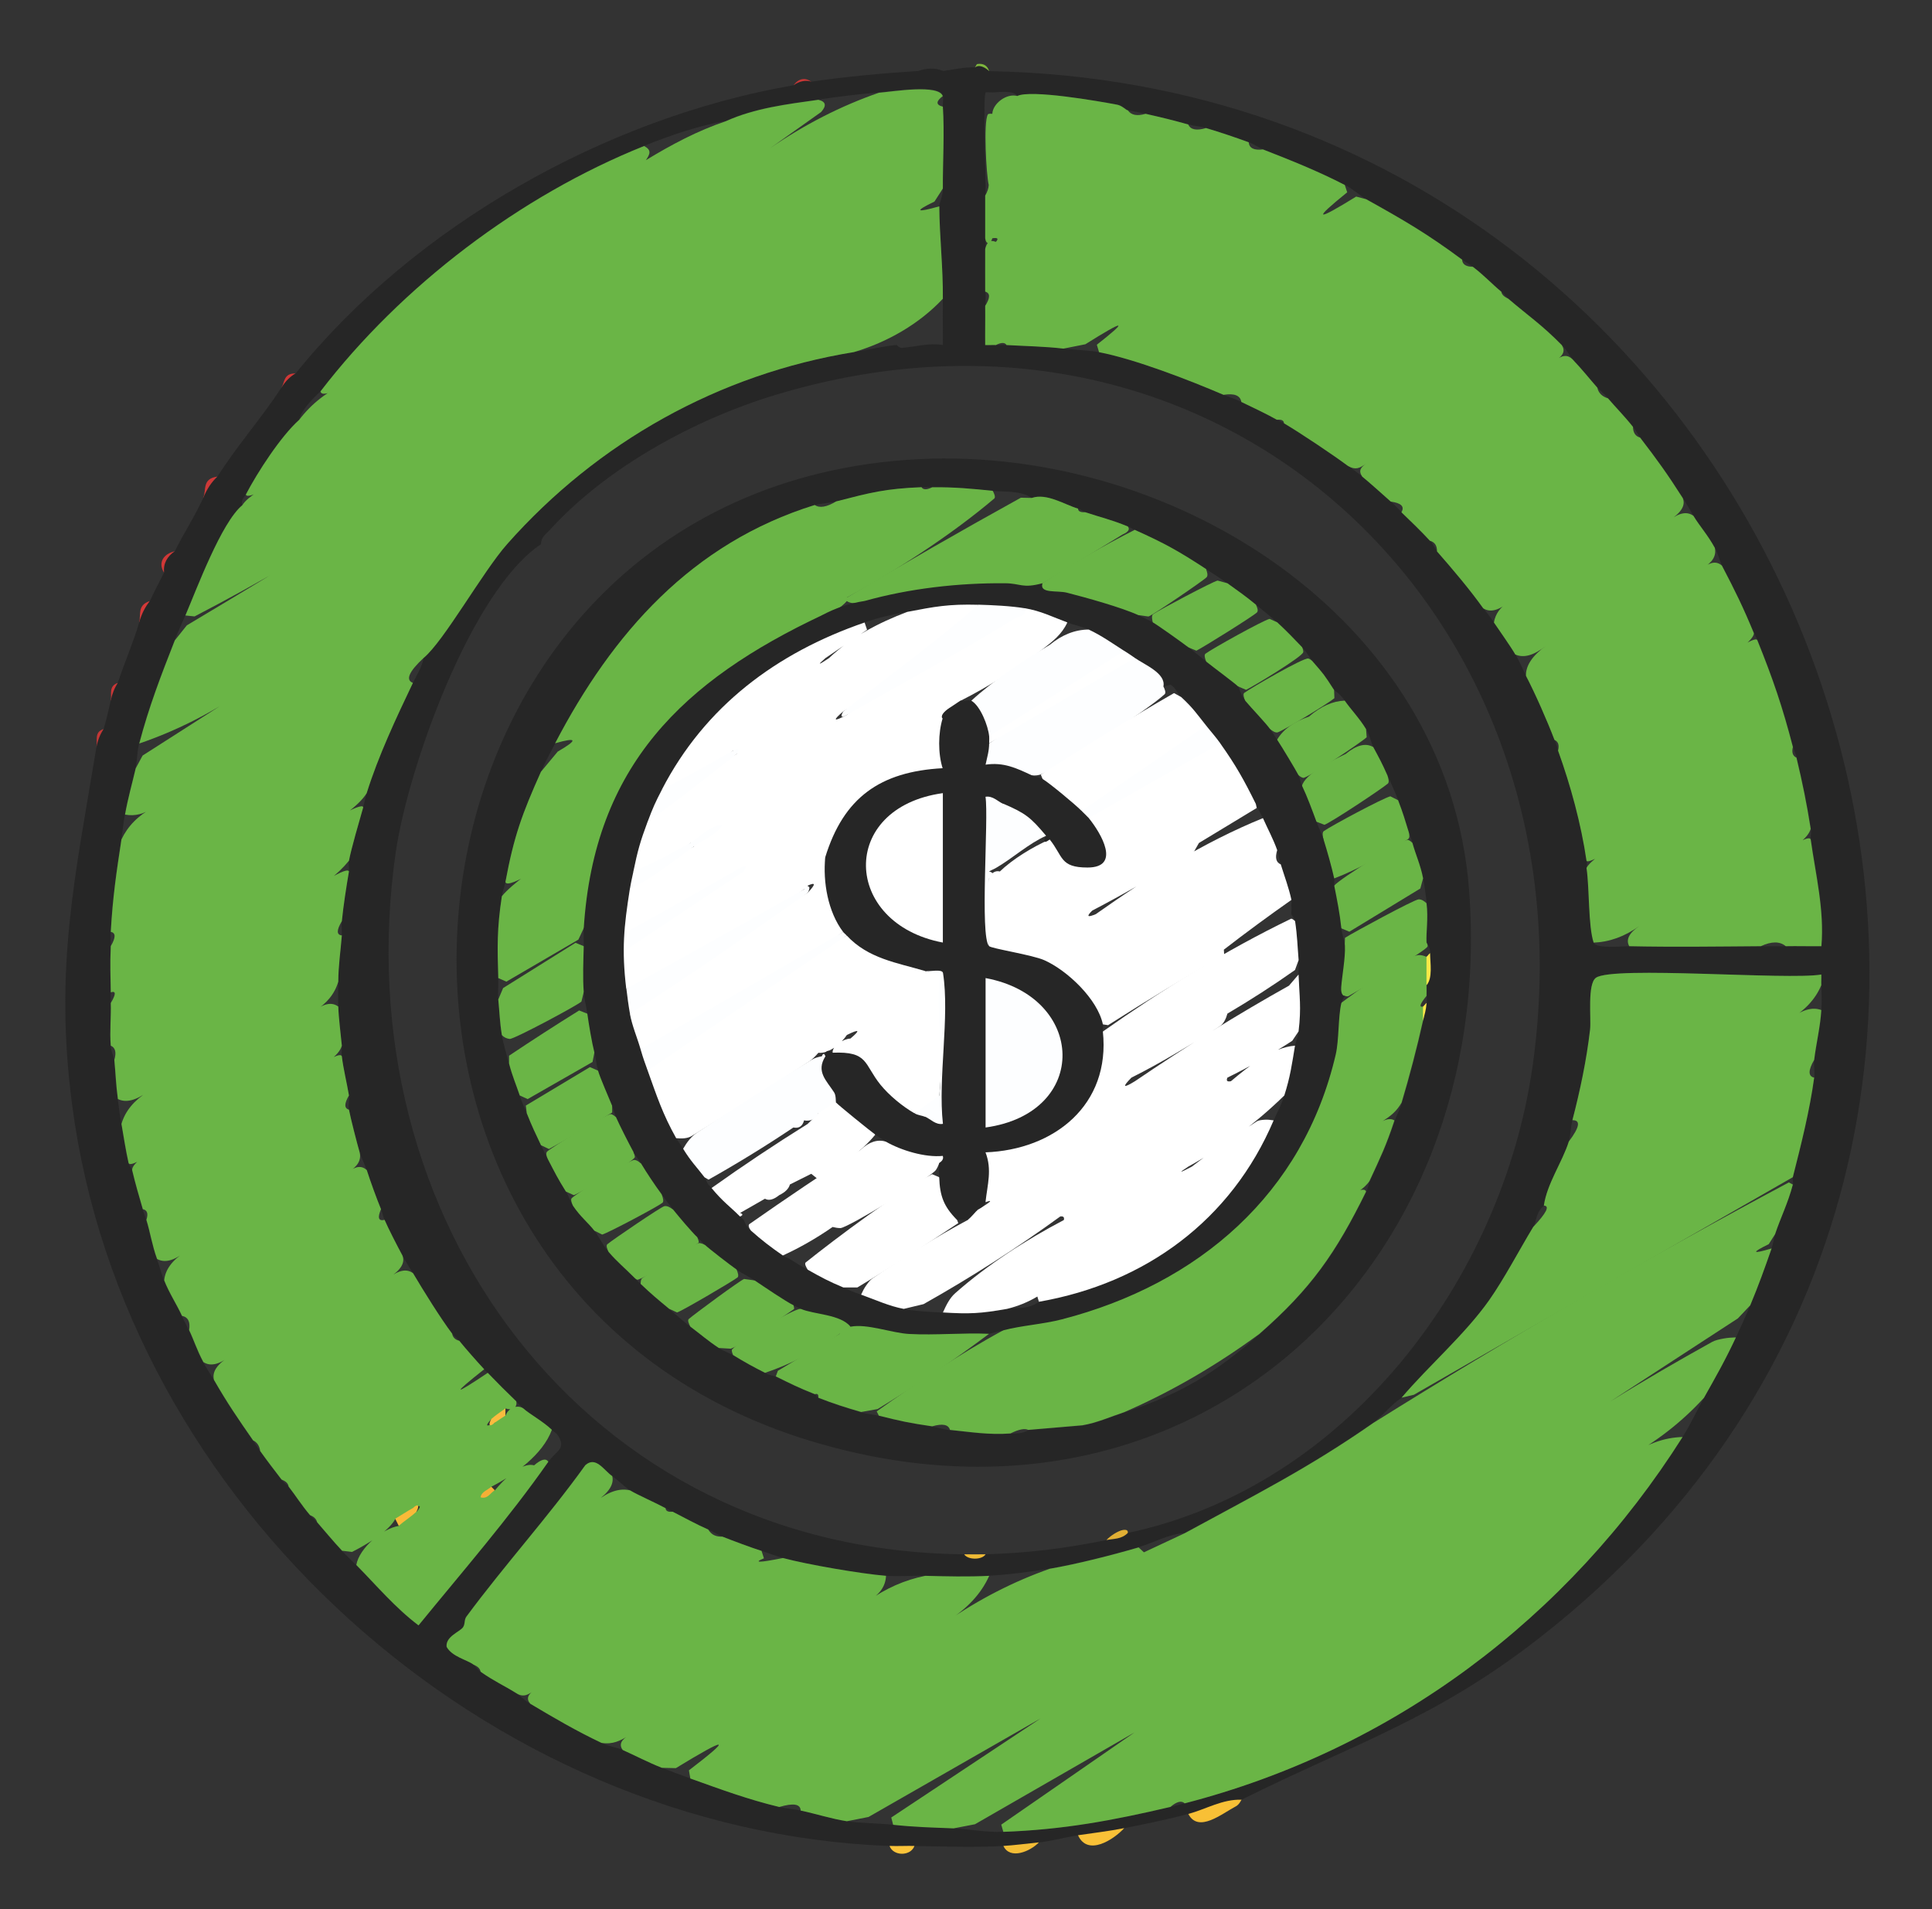 <?xml version="1.0" encoding="UTF-8"?>
<svg id="Livello_1" data-name="Livello 1" xmlns="http://www.w3.org/2000/svg" viewBox="0 0 244.15 241.26">
  <rect x="0" y="0" width="244.15" height="241.26" fill="#333333" stroke="none"/>
  <defs>
    <style>
      .cls-1 {
        fill: #f4bd36;
      }

      .cls-2 {
        fill: #e1af34;
      }

      .cls-3 {
        fill: #fdfeff;
      }

      .cls-4 {
        fill: #f8c036;
      }

      .cls-5 {
        fill: #fff;
      }

      .cls-6 {
        fill: #262626;
      }

      .cls-7 {
        fill: #d03837;
      }

      .cls-8 {
        fill: #fcc43a;
      }

      .cls-9 {
        fill: #6ab546;
      }

      .cls-10 {
        fill: #cb3737;
      }

      .cls-11 {
        fill: #f9c137;
      }

      .cls-12 {
        fill: #ffe948;
      }

      .cls-13 {
        fill: #efba35;
      }

      .cls-14 {
        fill: #c73736;
      }

      .cls-15 {
        fill: #c43736;
      }

      .cls-16 {
        fill: #7fb73e;
      }

      .cls-17 {
        fill: #d43938;
      }

      .cls-18 {
        fill: #fabc3f;
      }

      .cls-19 {
        fill: #d13837;
      }

      .cls-20 {
        fill: #f7af36;
      }

      .cls-21 {
        fill: #f9ba38;
      }

      .cls-22 {
        fill: #ce3938;
      }
    </style>
  </defs>
  <path class="cls-7" d="M20.73,72.36c-.81-1.28-.04-2.39,1.35-2.7-.45.9-.9,1.8-1.35,2.7Z"/>
  <path class="cls-22" d="M25.67,62.92c.45-.98-.19-2.42,1.8-2.7-.49.77-.61,2.21-1.8,2.7Z"/>
  <path class="cls-17" d="M17.58,78.65c.28-.95-.29-2.16,1.35-2.7-.39.87-.38,2.04-1.35,2.7Z"/>
  <path class="cls-14" d="M102.53,10.34c-.57.08-1.49.32-2.25.45.56-.83,1.45-1.08,2.25-.45Z"/>
  <path class="cls-19" d="M37.36,47.19c-.55.68-.92,1.44-1.8,1.8.43-.65.25-1.84,1.8-1.8Z"/>
  <path class="cls-10" d="M13.99,88.54c.17-.79-.32-1.82.9-2.25-.25.77-.18,1.67-.9,2.25Z"/>
  <path class="cls-15" d="M12.19,94.38c.14-.83-.3-1.89.9-2.25-.23.78-.2,1.67-.9,2.25Z"/>
  <path class="cls-16" d="M125,8.99c-.54,0-1.25-.44-1.8-.45l.25-.44c.75-.14,1.33.14,1.55.89Z"/>
  <g>
    <path class="cls-6" d="M123.2,8.54c.51-.46,1.32-.02,1.8.45,103.56,1.89,151.91,133.69,69.61,197.92-13.26,10.35-23.37,13.35-37.71,20.5-2.36,1.48-4.6,2.08-6.74,1.8-2.65.71-5.4,1.26-8.09,1.8-1.78.95-3.99,2.08-5.84.9-1.62.24-3.29.73-4.94.9-1.36.62-3.15,1.33-4.49.45-3.57.2-7.62.06-11.24,0-.94.68-2.21.69-3.15,0-50.84-1.92-96.74-43.15-103.31-93.76-2.24-17.21.36-28.59,3.09-45.11.17-.87.47-1.62.9-2.25.36-1.2.63-2.37.9-3.6.18-.86.48-1.61.9-2.25.84-2.59,1.93-5,2.7-7.64.29-1.05.74-1.95,1.35-2.7.54-1.21,1.2-2.4,1.8-3.6-.13-1.16.4-2.04,1.35-2.7,1.14-2.29,2.53-4.4,3.6-6.74.45-1.11,1.05-2.01,1.8-2.7,2.46-3.89,5.57-7.39,8.09-11.24.48-.79,1.08-1.39,1.8-1.8,14.96-18.57,39.13-32.29,62.92-36.4.66-.48,1.46-.69,2.25-.45,4.39-.65,9.06-1.06,13.48-1.35,1.01-.35,2.14-.45,3.15,0,1.43-.19,2.52-.49,4.04-.45ZM111.06,11.68c-2.56.2-5.1.54-7.64.9-3.96.56-8.01,1.04-11.68,2.7-3.43.58-7.1,1.85-10.34,3.15-15.67,6.28-30.65,17.67-40.9,31.01-1.02,1-2.31,2.22-2.7,3.6-2.32,2.07-5.28,6.64-6.74,9.44-.22.42-.64.68-.45,1.35-2.65,2.19-5.75,10.56-7.19,13.93-.45,1.06-.92,2.06-1.35,3.15-1.75,4.44-3.27,8.37-4.49,13.03-.26.98-.24,2.23-.45,3.15-.45,1.93-.97,3.78-1.35,5.84-.21,1.16-.28,2.07-.45,3.15-.65,4.26-1.1,7.28-1.35,11.68-.03.6.02,1.2,0,1.8-.1,2.34-.03,3.69,0,5.84,0,.45-.02.9,0,1.35.06,1.63-.15,3.62,0,5.39.06.77.41,1.39.45,1.8.17,1.74.2,3.13.45,4.94.15,1.05.27,2.1.45,3.15.28,1.67.53,3.28.9,4.94.06.28.38.61.45.9.45,1.88.84,3.18,1.35,4.94.14.48.31.9.45,1.35.49,1.62.7,3.14,1.35,4.94.32.88.58,1.86.9,2.7.61,1.59,1.61,3.08,2.25,4.49.32.71.62,1.21.9,1.8.63,1.32.95,2.46,1.8,4.04.42.79.92,1.49,1.35,2.25,1.68,2.93,3.04,4.9,4.94,7.64.31.44.57.9.9,1.35.9,1.25,1.78,2.41,2.7,3.6.33.43.72.67.9.9.88,1.11,1.61,2.32,2.7,3.6.33.38.67.63.9.9,1.1,1.26,1.91,2.28,3.15,3.6.6.64,1.19,1.18,1.8,1.8,2.58,2.61,4.9,5.39,7.86,7.63,5.53-6.77,11.4-13.51,16.4-20.67.95-1.36,2.21-1.59,1.35-3.15-.31-.56-.57-.58-.9-.9-1.09-1.06-2.84-2-3.6-2.7-.29-.26-.59-.6-.9-.9-1.1-1.05-2.54-2.49-3.6-3.6-.15-.15-.31-.29-.45-.45-.89-.96-2.36-2.61-3.15-3.6-.32-.4-.75-.7-.9-.9-1.43-1.88-3.7-5.54-4.94-7.64-.42-.71-.99-1.58-1.35-2.25-.62-1.16-1.74-3.34-2.25-4.49-.16-.37-.26-.89-.45-1.35-.57-1.39-1.33-3.51-1.8-4.94-.26-.79-.75-1.73-.9-2.25-.34-1.18-1.13-4.26-1.35-5.39-.1-.53.09-1.25,0-1.8-.26-1.55-.73-3.47-.9-4.94-.05-.44.04-.91,0-1.35-.15-1.57-.4-3.44-.45-4.94-.03-1.04,0-2.1,0-3.15.01-2.07.29-3.82.45-5.84.05-.59-.06-1.21,0-1.8.2-2,.56-4.3.9-6.29.07-.42-.08-.94,0-1.35.29-1.58,1.29-4.95,1.8-6.74.17-.61.29-1.29.45-1.8,1.45-4.67,3.74-9.51,5.84-13.93.49-1.03,1.16-1.99,1.35-3.15,2.55-2.1,7.46-10.9,10.56-14.39,11.42-12.89,26.77-21.49,43.82-24.26,1.66-.27,3.78-.75,5.39-.9.06,0,.34.4.67.37,1.68-.13,3.38-.66,5.18-.37.02-1.64-.03-3.3,0-4.95,0-.3,0-.6,0-.9.04-3.89-.43-7.96-.45-11.68,0-.37.46-1.3.45-2.25-.02-3.37.22-7.02,0-10.34-.03-.42.09-1.03,0-1.35-.45-1.58-6.32-.59-8.09-.45ZM124.55,23.82c0,.3,0,.6,0,.9,0,1.79,0,3.6,0,5.39,0,.45,0,.9,0,1.35,0,1.79-.01,3.6,0,5.39,0,.6,0,1.2,0,1.8.02,1.64-.02,3.3,0,4.95.45.02.9-.02,1.35,0s.9-.03,1.35,0c2.3.13,4.93.18,7.19.45,1.35.16,3.29.22,4.49.45,4.55.88,11.37,3.53,15.73,5.39.74.32,1.52.55,2.25.9,1.22.58,3.39,1.62,4.49,2.25.32.18.66.31.9.45,2.05,1.2,6.16,3.96,8.09,5.39.53.39,1.29.95,1.8,1.35.6.47,2.79,2.42,3.6,3.15.38.34.89.91,1.35,1.35,1.05,1,2.65,2.56,3.6,3.6.34.37.56.96.9,1.35,1.94,2.21,4.14,4.81,5.84,7.19.43.6.95,1.21,1.35,1.8.72,1.06,2.16,3.11,2.7,4.04.39.68.91,1.85,1.35,2.7,1.17,2.24,2.69,5.72,3.6,8.09.17.46.29.9.45,1.35,1.6,4.45,2.9,9.24,3.6,13.93.04.29-.04.61,0,.9.39,2.7.2,7.28.9,9.44.26.8,3.46.43,4.49.45,5.52.12,11.1.04,16.63,0,1.05,0,2.1.02,3.15,0,1.49-.03,3,.02,4.5,0,.39-4.58-.73-9.07-1.35-13.48-.06-.43.07-.93,0-1.35-.5-3.19-1.05-5.86-1.8-8.99-.12-.5-.34-.93-.45-1.35-1.32-5.09-2.54-8.62-4.49-13.48-.14-.36-.34-.64-.45-.9-1.42-3.41-2.38-5.34-4.04-8.54-.31-.6-.48-1.47-.9-2.25-.9-1.64-1.89-2.71-2.7-4.04-.47-.77-.82-1.42-1.35-2.25-1.99-3.11-3.18-4.75-5.39-7.64-.24-.31-.45-.77-.9-1.35-1.02-1.3-2.24-2.53-3.15-3.6-.63-.73-1.11-1.07-1.35-1.35-1.18-1.34-1.8-2.18-3.15-3.6-.38-.4-.63-1.07-1.35-1.8-2.54-2.59-4.2-3.67-6.74-5.84-.26-.22-.5-.57-.9-.9-1.21-1-2.13-2.03-3.6-3.15-.43-.33-.92-.58-1.35-.9-4.43-3.29-7.37-4.99-12.13-7.64-.84-.47-1.61-1.24-2.7-1.8-3.48-1.79-6.75-3.09-10.34-4.49-.53-.21-1.11-.65-1.8-.9-1.79-.66-3.56-1.25-5.39-1.8-.76-.23-1.57-.26-2.25-.45-2.02-.57-3.36-.89-5.39-1.35-.78-.18-1.47-.29-2.25-.45-.2-.04-.7-.59-1.3-.7-2.41-.45-10.92-1.93-12.63-1.1-.58-.73-2.21-.5-3.15-.45-.2.01-.85-.06-.9,0-.36.49,0,10.47,0,12.14ZM98.03,49.89c-10.19,3.08-21.32,9.12-28.55,17.07-.51.56-1.12.92-1.11,1.8-8.9,5.94-16.85,28.46-18.36,38.94-6.65,46.25,23.86,88.25,71.84,88.7.43.72,2.24.74,2.7,0,5.42-.16,9.97-.73,15.28-1.8.96-.19,1.91-.09,2.7-.9,27.63-5.84,47.38-32.06,51.17-59.16,7.95-56.81-39.39-101.67-95.66-84.65ZM230.16,124.49c-.01-.45.02-.9,0-1.35-4.2.73-26.34-1.12-28.48.41-1.11.8-.58,5.15-.74,6.55-.46,3.88-1.26,7.7-2.24,11.47-.21.81-.21,1.92-.45,2.7-.79,2.52-2.76,5.34-3.15,8.09-1.08.92-.88,1.92-1.35,2.7-1.75,2.88-3.7,6.61-5.57,9.26-3.04,4.32-7.63,8.26-11.06,12.31-1.29.82-2.42,2.32-3.6,3.15-8.24,5.76-15.09,9.17-23.82,13.93-2.07.14-3.9,1.24-5.84,1.8-3.35.97-7.83,2.12-11.24,2.7-2.34.4-5.28.77-7.64.9-2.56.14-5.51.07-8.09,0-1.62-.04-3.36.13-4.94,0-3.19-.26-9.92-1.42-13.03-2.25-.67-.18-1.83-.63-2.7-.9-1.19-.37-3.73-1.31-4.94-1.8-.52-.21-1.18-.63-1.8-.9-1.5-.66-3.03-1.5-4.49-2.25-.3-.15-.6-.29-.9-.45-1.3-.7-3.55-1.68-4.49-2.25-.47-.28-1.53-1.3-2.25-1.8-1.06-.73-2.06-2.57-3.4-1.38-4.72,6.59-10.21,12.63-15.03,19.14-.3.41-.14.94-.43,1.35-.4.57-2.21,1.15-2.07,2.46.7,1.26,2.57,1.62,3.4,2.25.22.16.44.57.9.9,1.66,1.17,3.01,1.76,4.49,2.7.48.3.99.87,1.8,1.35,3.06,1.83,5.75,3.4,8.99,4.94,1.02.49,2.03.6,2.7.9,1.59.71,3.17,1.55,4.94,2.25,1.22.48,2.36.91,3.6,1.35,3.82,1.36,7.25,2.64,11.24,3.6.87.21,1.82.27,2.7.45,1.93.4,3.86,1.04,5.84,1.35,1.82.28,4.01.26,5.84.45,2.84.3,4.88.34,7.64.45,1.92.08,3.97.53,6.29.45,7.59-.27,13.84-1.43,21.12-3.15.63-.15,1.18-.29,1.8-.45,26.33-6.8,48.41-23.37,62.92-46.29,1.01-1.59,1.78-3.32,2.7-4.94,1.56-2.76,2.66-4.69,4.04-7.64.64-1.36,1.22-2.66,1.8-4.04,1.08-2.59,1.79-4.58,2.7-7.19.24-.68.28-1.28.45-1.8.66-2.04,1.64-3.95,2.25-6.29.07-.26-.07-.64,0-.9,1.03-4.08,2.12-8.4,2.7-12.58.1-.71-.09-1.53,0-2.25.25-2.07.78-4.19.9-6.29.06-1.03.03-2.11,0-3.15Z"/>
    <path class="cls-8" d="M115.56,233.25c-.47,1.32-2.68,1.32-3.15,0,1.04.04,2.1-.02,3.15,0Z"/>
    <g>
      <path class="cls-4" d="M156.91,227.41c-.07.03-.27.59-.72.83-1.76.92-4.74,3.43-6.02.97,2.2-.59,4.33-1.89,6.74-1.8Z"/>
      <path class="cls-11" d="M142.07,231c-1.32,1.45-4.62,3.61-5.84.9,1.94-.29,3.91-.51,5.84-.9Z"/>
      <path class="cls-1" d="M131.29,232.8c-1.1,1.16-3.66,2.23-4.49.45,1.14-.06,3.15-.31,4.49-.45Z"/>
      <path class="cls-9" d="M226.57,149.66c-.61,2.35-1.58,4.26-2.25,6.29l-.8,1.26c-2.24,1.1-2.12,1.28.36.54-.91,2.61-1.62,4.6-2.7,7.19l-1.56,1.65-16.12,10.5c4.21-2.63,8.51-5.11,12.85-7.52.42-.23.92-.33,1.44-.43s1.05-.13,1.58-.15c-1.38,2.95-2.49,4.88-4.04,7.64-2.73,2.99-5.97,5.53-9.73,7.6,2.27-1.71,4.61-2.59,7.03-2.65-14.51,22.92-36.59,39.49-62.92,46.29-.4-.38-1-.23-1.8.45-7.28,1.71-13.53,2.88-21.12,3.15l-.26-.91,16.84-11.65-20.16,11.6-2.7.52c-2.76-.11-4.8-.15-7.64-.45l-.24-.92,18.89-12.53-21.76,12.46-2.74.54c-1.98-.31-3.91-.94-5.84-1.35-.02-.83-.92-.98-2.7-.45-3.99-.96-7.41-2.23-11.24-3.6l-.18-1.03c5.53-4.23,4.98-4.32-1.65-.28l-1.77-.04c-1.77-.7-3.35-1.54-4.94-2.25-.51-.67-.22-1.31.86-1.91-1.12.75-2.15,1.24-3.55,1.01-3.24-1.54-5.93-3.12-8.99-4.94-.54-.61-.35-1.2.58-1.76-.79.6-1.44,1.02-2.37.41-1.49-.93-2.84-1.53-4.49-2.7-.1-.49-.47-.7-.9-.9-.83-.62-2.7-.98-3.4-2.25-.14-1.31,1.66-1.89,2.07-2.46.3-.42.13-.95.43-1.35,4.81-6.51,10.3-12.55,15.03-19.14,1.34-1.19,2.34.65,3.4,1.38.26,1.02-.42,2.08-2.02,3.18,1.54-1.23,2.97-1.69,4.27-1.38.94.57,3.19,1.55,4.49,2.25.02.36.32.51.9.45,1.47.75,2.99,1.59,4.49,2.25.45.72.99.91,1.8.9,1.21.48,3.75,1.43,4.94,1.8l.3.94c-1.4.57-.6.56,2.4-.04,3.11.83,9.84,1.99,13.03,2.25-.06,1.32-.8,2.38-2.23,3.16,2.19-1.58,4.58-2.63,7.18-3.16,2.58.07,5.53.14,8.09,0-1.02,2.28-2.83,4.21-5.41,5.8,4.13-2.85,8.48-5.08,13.05-6.69,3.41-.58,7.88-1.72,11.24-2.7l.67.62,5.17-2.42c8.73-4.76,15.58-8.17,23.82-13.93,17.13-10.72,34.63-20.85,52.51-30.39l.52.28Z"/>
      <path class="cls-9" d="M198.7,141.57c.98-3.76,1.79-7.59,2.24-11.47.16-1.4-.37-5.76.74-6.55,2.14-1.53,24.27.32,28.48-.41.02.45-.02.9,0,1.35-.73,1.75-2.07,3.2-4.03,4.34,1.55-1.23,2.89-1.63,4.03-1.2-.12,2.1-.65,4.22-.9,6.29-.77,1.33-.77,2.08,0,2.25-.57,4.18-1.66,8.5-2.7,12.58-15.79,9.03-31.75,18.2-47.88,27.49l-1.56.37c3.43-4.04,8.01-7.99,11.06-12.31,1.87-2.65,3.83-6.38,5.57-9.26,1.68-1.78,2.13-2.67,1.35-2.7.38-2.75,2.36-5.56,3.15-8.09,1.38-1.83,1.53-2.73.45-2.7Z"/>
    </g>
    <path class="cls-9" d="M142.52,13.93c.42.62,1.17.77,2.25.45,2.03.46,3.37.78,5.39,1.35.29.66,1.04.81,2.25.45,1.83.55,3.6,1.14,5.39,1.8.07.74.67,1.04,1.8.9,3.58,1.4,6.86,2.7,10.34,4.49l.31.93c-4.4,3.55-4.03,3.73,1.13.54l1.26.33c4.76,2.65,7.7,4.35,12.13,7.64.03.59.48.89,1.35.9,1.46,1.11,2.39,2.15,3.6,3.15.09.47.47.67.9.9,2.55,2.18,4.2,3.26,6.74,5.84.46.69.22,1.32-.72,1.9.79-.66,1.48-.69,2.07-.11,1.34,1.42,1.97,2.25,3.15,3.6.14.66.59,1.11,1.35,1.35.91,1.07,2.12,2.29,3.15,3.6.02.74.32,1.19.9,1.35,2.22,2.89,3.4,4.53,5.39,7.64.39.91-.18,1.85-1.7,2.83,1.23-.98,2.25-1.17,3.05-.58.81,1.33,1.8,2.4,2.7,4.04.23.98-.27,1.83-1.49,2.54.94-.77,1.74-.87,2.39-.29,1.67,3.2,2.63,5.13,4.04,8.54.05.84-2.76,2.81-3.6,3.14-.23.09,3.76-2.97,4.04-2.24,1.96,4.86,3.17,8.39,4.49,13.48-.17.68-.02,1.13.45,1.35.75,3.13,1.3,5.8,1.8,8.99-.36,1.31-2.34,2.46-3.6,3.14-.19.1,3.35-2.61,3.6-1.79.62,4.42,1.74,8.9,1.35,13.48-1.49.02-3-.03-4.5,0-.75-.63-1.8-.63-3.15,0-5.53.04-11.11.12-16.63,0-.45-.82-.03-1.66,1.25-2.53-1.83,1.31-3.75,2-5.75,2.08-.7-2.15-.51-6.73-.9-9.44.42-.87,2.7-2.41,3.6-2.69.2-.06-3.32,2.27-3.6,1.79-.69-4.69-2-9.48-3.6-13.93.18-.68.03-1.13-.45-1.35-.9-2.37-2.43-5.85-3.6-8.09-.04-1.29.81-2.56,2.53-3.8-1.53,1.22-2.82,1.58-3.88,1.1-.53-.93-1.98-2.98-2.7-4.04.18-1.09.81-1.97,1.89-2.61-1.28,1.1-2.36,1.37-3.24.82-1.7-2.38-3.9-4.98-5.84-7.19,0-.74-.29-1.19-.9-1.35-.94-1.03-2.55-2.6-3.6-3.6.43-.72-.02-1.17-1.35-1.35-.81-.73-3-2.68-3.6-3.15-.53-.79-.16-1.17.48-1.65-.81.6-1.34.84-2.28.3-1.93-1.43-6.04-4.19-8.09-5.39-.01-.36-.31-.51-.9-.45-1.1-.63-3.27-1.67-4.49-2.25-.13-.82-.88-1.12-2.25-.9-4.36-1.87-11.18-4.51-15.73-5.39l-.28-.94c4.07-3.2,3.59-3.22-1.45-.06l-2.77.55c-2.26-.27-4.89-.32-7.19-.45-.21-.35-.66-.35-1.35,0-.45-.02-.9.02-1.35,0-.02-1.64.02-3.3,0-4.95.65-1.02.65-1.62,0-1.8-.01-1.79,0-3.6,0-5.39.18-.77.55-1.23,1.35-.9.38-.41.23-.56-.45-.45-.2.78-.78.86-.9,0,0-1.79,0-3.6,0-5.39.28-.48.43-.93.45-1.35-.3-1.17-.69-7.98-.11-8.91.06-.1.29-.1.56-.08.06-1.32,1.83-2.62,3.15-2.25,1.71-.84,10.22.64,12.63,1.1.6.11,1.1.66,1.3.7Z"/>
    <g>
      <path class="cls-9" d="M119.15,12.13c-.86.66-.93,1.11,0,1.35.22,3.32-.02,6.97,0,10.34l-1.06,1.65c-2.57,1.24-2.36,1.44.61.6.02,3.72.49,7.79.45,11.68-2.97,3.17-7,5.49-11.24,6.74-17.06,2.77-32.4,11.37-43.82,24.26-3.09,3.49-8,12.29-10.56,14.39-1.86,1.73-2.31,2.78-1.35,3.15-2.11,4.42-4.39,9.27-5.84,13.93-1.01,1.66-3.84,3.58-5.7,4.27-.29.11,5.19-3.33,5.26-2.47-.51,1.79-1.5,5.16-1.8,6.74-1.45,1.77-3.4,3.26-5.84,4.49-.3.17,5.49-3.97,5.84-3.14-.34,2-.7,4.29-.9,6.29-.68,1.13-.68,1.73,0,1.8-.16,2.02-.44,3.77-.45,5.84-.45,1.54-1.47,2.79-3.04,3.73,1.22-.99,2.23-1.18,3.04-.58.05,1.5.3,3.37.45,4.94-.36,1.31-2.34,2.46-3.6,3.14-.19.1,3.35-2.61,3.6-1.79.17,1.48.64,3.39.9,4.94-.61,1.03-.61,1.63,0,1.8.22,1.14,1.01,4.21,1.35,5.39.23.97-.25,1.8-1.44,2.48.92-.75,1.7-.83,2.34-.24.46,1.43,1.23,3.56,1.8,4.94-.47,1.09-.32,1.54.45,1.35.5,1.15,1.62,3.33,2.25,4.49.38.92-.19,1.86-1.7,2.83,1.23-.98,2.25-1.17,3.05-.58,1.24,2.1,3.51,5.76,4.94,7.64.08.47.38.77.9.9.79.98,2.26,2.64,3.15,3.6-4.12,3.26-3.97,3.41.45.45,1.05,1.1,2.5,2.55,3.6,3.6.18.85-.58,1.19-1.35.9-.19.73-1.12,1.49-1.8,1.35-.83.89-.68,1.04.45.45-.02-.61.78-1.19,1.35-.9.3-.89,1.41-1.47,2.25-.9.75.69,2.51,1.64,3.6,2.7-1.15,3.14-4.68,5.66-7.64,7.19-.41.59-.26.74.45.45.99-1.22,3.32-3.62,4.94-3.15.91-.78,1.51-.93,1.8-.45-5.01,7.16-10.88,13.9-16.4,20.67-2.96-2.24-5.29-5.02-7.86-7.63.35-2.13,3.34-4.65,5.39-4.94-.26-.83,1.45-1.76,2.25-1.8.63-.75.48-.9-.45-.45-.33.83-1.4,1.7-2.25,1.35-.85,1.61-3.68,3.28-5.48,4.19l-1.26-.15c-1.23-1.32-2.04-2.33-3.15-3.6-.13-.47-.47-.73-.9-.9-1.09-1.28-1.82-2.48-2.7-3.6-.09-.51-.47-.71-.9-.9-.91-1.18-1.8-2.34-2.7-3.6-.09-.65-.39-1.1-.9-1.35-1.9-2.74-3.26-4.71-4.94-7.64-.27-1,.39-1.99,1.99-2.97-1.35,1.05-2.46,1.29-3.33.72-.85-1.59-1.17-2.73-1.8-4.04.17-1.04-.13-1.64-.9-1.8-.64-1.41-1.63-2.9-2.25-4.49.13-1.35,1.01-2.54,2.64-3.59-1.42,1.13-2.6,1.42-3.54.89-.65-1.8-.85-3.33-1.35-4.94.26-.79.11-1.23-.45-1.35-.51-1.76-.9-3.06-1.35-4.94-.04-.9,2.14-2.18,3.15-2.69.19-.1-3.35,2.56-3.6,1.79-.37-1.66-.61-3.27-.9-4.94.47-1.61,1.59-2.97,3.37-4.09-1.54,1.14-2.81,1.46-3.82.95-.25-1.81-.28-3.2-.45-4.94.28-.95.13-1.55-.45-1.8-.15-1.78.06-3.77,0-5.39.67-1.12.67-1.57,0-1.35-.03-2.15-.1-3.5,0-5.84.64-1.08.64-1.68,0-1.8.25-4.4.7-7.43,1.35-11.68.8-1.69,2.12-3.03,3.96-4.01-1.05.77-2.2,1.11-3.51.87.37-2.07.9-3.91,1.35-5.84l.87-1.62,12.73-8.14c-4.12,2.82-8.51,5.03-13.15,6.62,1.23-4.67,2.75-8.59,4.49-13.03l1.52-1.9c8.36-5,16.72-10.04,24.99-15.18q1.71-1.04,0,0c-7.81,5.12-15.82,9.8-24.01,14.05l-1.16-.12c1.44-3.37,4.54-11.74,7.19-13.93.73-1.17,2.86-2.28,4.19-2.93.19-.09-3.48,2.38-3.74,1.58,1.46-2.8,4.42-7.37,6.74-9.44,1.57-2.07,3.61-3.65,6.11-4.74.17-.1-3.14,2.25-3.42,1.15,10.24-13.34,25.22-24.73,40.9-31.01.97.51.75,1.02.22,1.79,3.23-1.96,6.54-3.73,10.12-4.93,3.68-1.66,7.73-2.14,11.68-2.7,1.01.24,1.02.79.34,1.55l-6.44,4.57c4.37-3.01,8.95-5.35,13.74-7.01,1.77-.14,7.64-1.13,8.09.45Z"/>
      <path class="cls-21" d="M52.64,191c-.82.76-1.54,1.18-2.25,1.8l-.45-.9c.75-.43,1.47-.92,2.25-1.35.63-.6.86-.34.45.45Z"/>
      <path class="cls-18" d="M63.87,178.87c-.27.16-.93.63-1.35.9-.63.6-.86.34-.45-.45.51-.46,1.22-.94,1.8-1.35v.9Z"/>
      <path class="cls-20" d="M62.53,188.31c-.55.3-.9,1.16-1.8.89.09-.71.98-.96,1.35-1.34l.45.45Z"/>
    </g>
    <g>
      <path class="cls-2" d="M142.52,193.7c-.79.81-1.74.71-2.7.9.46-.51,1.49-1.19,2.13-1.28.74-.1.54.39.57.38Z"/>
      <path class="cls-13" d="M124.55,196.4c-.45.74-2.27.72-2.7,0,.77,0,1.98.02,2.7,0Z"/>
      <path class="cls-6" d="M114.57,58.11c32.79-2.39,68.52,19.62,71.09,54.48,3.53,47.79-34.95,83.76-82.69,69.65-66.73-19.72-57.03-119.13,11.59-124.13ZM105.67,63.37c-.81.21-1.92.21-2.7.45-15.51,4.82-25.54,16.17-32.81,30.11-.69,1.32-1.17,2.19-1.8,3.6-2.39,5.34-3.42,8.14-4.49,13.93-.1.54-.34,1.07-.45,1.8-.63,4.1-.57,6.47-.45,10.34.03.88-.08,1.83,0,2.7.15,1.56.19,2.89.45,4.49.16,1.02.62,2.52.9,3.6.43,1.66.86,2.58,1.35,4.04.3.9.59,1.46.9,2.25.71,1.79,1.06,2.48,1.8,4.04.31.65.57,1.17.9,1.8.85,1.63,1.2,2.37,2.25,4.04.35.55.55,1.28.9,1.8.94,1.4,1.89,2.11,2.7,3.15.52.67,1.05,1.82,1.8,2.7,1.1,1.29,2.04,2.03,3.15,3.15.31.31.58.59.9.9,1.39,1.32,2.17,1.96,3.6,3.15.91.75,1.74,1.53,2.7,2.25,1.23.92,2.27,1.83,3.6,2.7.53.35,1.24.56,1.8.9,1.56.95,2.44,1.42,4.04,2.25.6.31,1.09.32,1.35.45,1.97.96,2.76,1.37,4.94,2.25.14.06.29.39.45.45,2,.77,3.35,1.2,5.39,1.8.89.26,1.54.27,2.25.45,2.8.69,3.81.92,6.74,1.35.65.1,1.23.35,2.25.45,2.58.25,4.9.65,7.64.45.9-.07,1.37.04,2.25-.45l6.83-.58c1.85-.31,3.54-1.08,5.3-1.66,7.23-2.39,11.4-4.92,17.08-9.89,6.53-5.72,9.65-10.2,13.48-17.98.23-.47.28-.98.45-1.35,1.43-3.1,2.05-4.34,3.15-7.64.24-.73.63-1.37.9-2.25.98-3.26,1.96-7.01,2.7-10.34.19-.87.35-1.12.45-2.25.03-.3-.01-.6,0-.9.02-.45,0-.9,0-1.35.8-.88.46-2.79.45-4.04,0-.74-.45-1.27-.45-1.35-.07-1.33.24-3.05,0-4.94-.11-.9-.29-2.31-.45-3.15-.32-1.7-.96-3.05-1.35-4.49-.15-.56-.32-.92-.45-1.35-.51-1.67-.71-2.39-1.35-4.04-.46-1.19-.85-2.02-1.35-3.15-.72-1.62-1.02-2.14-1.8-3.6-.32-.59-.43-1.47-.9-2.25-.82-1.37-1.87-2.41-2.7-3.6-.73-1.04-1.29-1.26-1.35-1.35-1.29-2-1.25-1.93-2.7-3.6-.44-.51-.63-1.05-1.35-1.8-1.1-1.15-1.96-2.06-3.15-3.15-.86-.79-1.8-1.51-2.7-2.25-1.36-1.12-2.22-1.7-3.6-2.7-1.05-.76-1.68-1.13-2.7-1.8-3.49-2.28-5.17-3.23-8.99-4.94-.28-.13-.54-.3-.9-.45-2.16-.88-3.34-1.12-5.39-1.8-.21-.07-.48-.33-.9-.45-1.68-.5-3.97-2-5.84-1.35-1.42-.96-3.36-.74-4.94-.9-2.64-.27-4.83-.48-7.64-.45-.45,0-.9-.02-1.35,0-4.63.18-6.44.68-10.79,1.8Z"/>
      <path class="cls-9" d="M180.27,120.89c.4,1.18.34,2.4,0,3.6,0,.45.02.9,0,1.35-.82,1.01-.97,1.46-.45,1.35.21.41.21,1.01,0,1.8-.74,3.32-1.72,7.07-2.7,10.34-.66,1.15-1.42,1.71-2.47,2.39-.07.04.86-.61,1.57-.14-1.1,3.3-1.72,4.54-3.15,7.64-.52.86-2.02,1.84-2.96,2.21-.14.05,2.24-1.73,2.52-.86-3.83,7.78-6.95,12.26-13.48,17.98-5.3,3.89-11.04,7.27-17.08,9.89-1.76.58-3.45,1.35-5.3,1.66l-6.83.58c-.45-.22-1.2-.07-2.25.45-2.74.2-5.06-.19-7.64-.45-.19-.68-.94-.83-2.25-.45-2.93-.43-3.94-.65-6.74-1.35l-.27-.54c5.05-3.58,10.48-7.27,16-10.25l.83-1.11c20.91-2.33,40.07-18.04,40.87-39.85l.99-.39c1.77-1.34,8.18-6.04,9.86-6.06.31,0,.61.09.92.22Z"/>
      <path class="cls-9" d="M116.46,61.57c.21.34.66.34,1.35,0,2.81-.03,5,.18,7.64.45.18.31.39.8.2.97-5.43,4.6-12.4,9.12-18.63,12.51.39.13.39.28,0,.45-.74.85-1.79,1.45-3.15,1.8l-1.11,1.53c-15.12,6.84-26.94,19.11-27.97,36.34l-1.03,1.68-.67,1.43-9.1,5.31-1.02-.45c-.12-3.86-.18-6.24.45-10.34,1.25-1.55,4.79-4.09,6.71-4.89.34-.14-5.98,4.21-6.26,3.09,1.08-5.8,2.1-8.59,4.49-13.93l2.12-2.55c2.59-1.5,2.48-1.85-.33-1.05,7.27-13.94,17.29-25.29,32.81-30.11.61.42,1.51.27,2.7-.45,4.35-1.12,6.16-1.61,10.79-1.8Z"/>
      <path class="cls-9" d="M136.23,64.27c.02.34.32.49.9.45,2.05.68,3.24.92,5.39,1.8.3.35.08.69-.64,1.01l-10.14,6.18c.02.89-.5,1.17-1.33,1.18-6.27-.61-12.87-.01-19.13,1.47l-2.01-.4c-.99.34-1.74.34-2.25,0v-.45c7.24-4.32,14.57-8.52,21.99-12.62l1.38.03c1.88-.65,4.16.85,5.84,1.35Z"/>
      <path class="cls-9" d="M125,168.53c-4.36,3.28-9.06,6.46-14.1,9.52l-2.08.37c-2.05-.6-3.39-1.02-5.39-1.8,0-.38-.07-.57-.45-.45-2.18-.87-2.97-1.28-4.94-2.25l.26-.71,7.83-4.68c-.44-1.3.21-1.52,1.35-.9l.43-.96c5.13.87,10.35,1.18,15.67.93l1.43.93Z"/>
      <path class="cls-9" d="M143.42,66.96c3.82,1.72,5.5,2.66,8.99,4.94.12.34.28.79.08,1.03-.28.35-6.92,4.88-7.36,4.97l-1.26-.17-.82.62-7.65-2.39c-3.66-.27-4.88-1.03-3.66-2.28,3.84-2.51,7.74-4.75,11.68-6.74Z"/>
      <path class="cls-9" d="M180.27,114.15c.24,1.89-.07,3.61,0,4.94.11.2.18.38.13.51-.2.56-8.65,5.52-9.99,6.27-.11.06-.29.03-.48-.04-2.21,1.11-1.37-5.77,0-6.29l.04-1.04c.97-.62,8.78-4.86,9.31-4.86.39,0,.72.23.99.5Z"/>
      <path class="cls-9" d="M73.76,119.55c1.32,1.03,1.26,4.77,0,5.84l-.28,1.16c-.33.39-8.56,4.8-9.07,4.73-.39-.05-.72-.19-.99-.5-.26-1.61-.3-2.93-.45-4.49l.61-1.44,9.15-5.72,1.02.42Z"/>
      <path class="cls-9" d="M107.47,167.63c-.27.05-1,.67-1.35.9-3.01,2.2-6.15,3.84-9.44,4.94-1.61-.82-2.49-1.3-4.04-2.25-.09-.2-.16-.41-.16-.61-.02-.52,7.58-5.21,8.7-5.23,1.51-1.02,6.62.04,6.29,2.25Z"/>
      <path class="cls-9" d="M179.83,111.01l-.34,1.26-8.97,5.46-1.02-.43c-1.45-1.22-1.92-3.78-.9-5.39.72-.88,8.81-5.95,9.34-5.78.2.06.38.21.55.38.39,1.44,1.03,2.8,1.35,4.49Z"/>
      <path class="cls-9" d="M74.21,128.08c1.36.12,2.12,4.35.9,4.94l-.23,1.17-8.2,4.69-1-.46c-.49-1.46-.92-2.39-1.35-4.04v-.98c2.91-1.95,5.87-3.86,8.86-5.72l1.03.41Z"/>
      <path class="cls-9" d="M176.68,101.12c.63,1.65.84,2.38,1.35,4.04.08.3.14.71-.08.86-2.75,1.85-6.5,3.91-9.35,4.98-1.44-.32-2.44-3.94-1.35-4.94-.08-.35-.19-.87.04-1.04.97-.69,7.45-4.15,8.41-4.4l.99.5Z"/>
      <path class="cls-9" d="M100.28,164.94c.07.25.11.45.04.49-1.4.97-6.72,4.59-7.97,4.99l-1.51-.09c-1.33-.87-2.37-1.78-3.6-2.7-.17-.31-.39-.8-.2-.96.64-.57,6.58-4.95,7-5.06l1.29.18c1.31-.69,5.03,1.71,4.94,3.15Z"/>
      <path class="cls-9" d="M155.11,73.7c1.38,1,2.24,1.58,3.6,2.7.15.31.33.75.15.97-.35.4-6.86,4.46-7.67,4.85l-1.02-.42c-.99,1.04-4.86-1.8-4.49-3.15-.08-.35-.19-.87.04-1.04.75-.53,7.57-4.14,8.15-4.25l1.24.34Z"/>
      <path class="cls-9" d="M75.56,135.28c1.41.12,2.75,3.4,1.8,4.49v.81c-2.64,1.59-5.3,3.13-7.99,4.61l-1-.48c-.74-1.57-1.09-2.26-1.8-4.04l-.12-.97c2.7-1.62,5.4-3.24,8.1-4.86l1.01.44Z"/>
      <path class="cls-9" d="M173.53,94.38c.78,1.45,1.08,1.98,1.8,3.6.11.35.27.86.05,1.04-.87.73-7.21,4.93-8.01,5.2l-1.04-.4c-1.44-.06-2.77-3.45-1.8-4.49.35-1.54,3.83-3.24,5.52-4.06,1.38-1.13,2.53-1.42,3.47-.88Z"/>
      <path class="cls-9" d="M80.05,145.61c.09.19.17.39.18.59.03.46-6.98,4.6-7.72,4.82l-1-.46c-1.05-1.68-1.4-2.41-2.25-4.04-.15-.31-.32-.71-.15-.97.26-.39,7.67-4.91,8.12-4.77.21.06.39.19.57.35,1.42-.18,3.04,3.28,2.25,4.49Z"/>
      <path class="cls-9" d="M172.63,92.13l.08,1.03c-.73.68-7.57,5.25-8.03,5.13-.21-.05-.4-.18-.59-.33-1.36.4-3.65-3.46-2.7-4.49.76-1.3,2.1-2.27,4.02-2.92,1.51-1.3,3.02-1.97,4.52-2.02.83,1.18,1.87,2.23,2.7,3.6Z"/>
      <path class="cls-9" d="M164.55,81.79c.1.21.17.43.14.62-.09.57-6.3,4.32-7.22,4.76l-1.01-.44c-.64,1.07-3.51-1.35-4.19-2.12l.15-1.03c-.13-.33-.29-.83-.08-.98.91-.67,7.2-4.17,8.1-4.4l.97.44c1.18,1.09,2.05,2,3.15,3.15Z"/>
      <path class="cls-9" d="M165.89,83.59c1.44,1.66,1.4,1.59,2.7,3.6l.04,1.03c-.73.64-6.27,4-7.14,4.31-.31.11-.69-.17-.99-.4-1.32.47-3.76-2.32-3.15-3.6-.14-.32-.31-.83-.11-.98.92-.67,7.5-4.48,8.09-4.34.2.05.38.2.56.37Z"/>
      <path class="cls-9" d="M93.09,160.44c.14.32.31.82.11.98-.66.51-7.14,4.31-7.64,4.42l-1-.46c-1.42-1.18-2.21-1.82-3.6-3.15,0-.33.05-.62.21-.73.93-.66,6.72-4.42,7.14-4.43.25,0,.49.09.74.22.98-1,4.54,1.88,4.04,3.15Z"/>
      <path class="cls-9" d="M88.14,156.4c.13.31.21.56.14.62-1.56,1.27-5.84,4.01-7.66,4.68-.13.05-.33-.12-.56-.36-1.11-1.12-2.04-1.86-3.15-3.15-.16-.31-.36-.81-.16-.97.64-.54,6.79-4.73,7.21-4.81.37-.07.73.17,1.04.39,1.32-.53,3.58,2.24,3.15,3.6Z"/>
      <path class="cls-9" d="M83.65,151.01c.12.33.27.82.06.98-.72.55-6.78,3.76-7.61,4.01l-.99-.49c-.8-1.03-1.76-1.75-2.7-3.15-.15-.32-.34-.8-.15-.97.9-.8,6.59-4.34,7.71-4.78.32-.13.69.11.97.36,1.66.2,3.15,2.43,2.7,4.04Z"/>
      <path class="cls-12" d="M180.27,124.49c0-1.2,0-2.4,0-3.6.14-.07.28-.34.45-.45.01,1.25.35,3.17-.45,4.04Z"/>
      <path class="cls-12" d="M179.83,128.98v-1.8c.14-.07.28-.34.45-.45-.1,1.12-.26,1.37-.45,2.25Z"/>
      <g>
        <path class="cls-6" d="M131.74,73.7c-.42,1.34,1.84.88,3.08,1.19,2.43.62,6.9,1.86,9.06,2.85.43.2,1.41.68,1.8.9.64.36,3.65,2.51,4.49,3.15.75.56,1.51,1.21,2.25,1.8.86.69,3.64,2.75,4.04,3.15.07.07.46,1.27.9,1.8.82.98,2.6,2.82,3.15,3.6.29.41.62.92.9,1.35.54.81,2.32,3.76,2.7,4.49.16.31.22.88.45,1.35.63,1.31,1.29,3.11,1.8,4.49.27.75.66,1.49.9,2.25.46,1.47,1.02,3.45,1.35,4.94.06.27-.05.62,0,.9.36,1.8.71,3.56.9,5.39.08.79.42,1.61.45,2.25.07,1.46-.36,3.73-.47,5.19-.03.37,0,1.09.47,1.1-.14.24-.4.67-.45.9-.42,1.77-.28,4.62-.71,6.5-4.09,17.61-17.34,29.01-34.6,33.47-2.44.63-5.05.77-7.38,1.38-.6.16-1.2.29-1.8.45-3.36-.15-6.78.2-10.13.02-2.22-.12-5.3-1.33-7.4-.92-1.32-1.59-4.59-1.52-6.29-2.25-.24-.1-.59-.3-.9-.45-.96-.45-3.79-2.38-4.94-3.15-.7-.46-1.51-.83-2.25-1.35-.85-.6-3.41-2.57-4.04-3.15-.28-.26-.6-.61-.9-.9-.86-.83-2.35-2.61-3.15-3.6-.47-.58-.91-1.2-1.35-1.8-.93-1.26-1.89-2.7-2.7-4.04-.28-.46-.64-.88-.9-1.35-.61-1.12-1.75-3.36-2.25-4.49-.16-.37-.27-.89-.45-1.35-.48-1.19-1.51-3.49-1.8-4.49-.19-.66-.27-1.51-.45-2.25-.33-1.31-.71-3.57-.9-4.94-.12-.91-.37-1.66-.45-2.7-.14-1.8-.05-4,0-5.84.02-.75-.05-1.5,0-2.25,1.31-20.55,12.59-31.29,30.11-39.55,1.72-.92,3.51-1.52,5.39-1.8,5.65-1.59,11.9-2.29,17.75-2.24,2.01.02,2.15.69,4.72,0ZM114.66,77.3c-2.11.41-3.33.64-5.39,1.35-11.15,3.84-20.18,10.59-25.62,21.12-.83,1.61-1.15,2.31-1.8,4.04-.94,2.53-1.25,3.64-1.8,6.29-.17.81-.31,1.37-.45,2.25-.75,4.75-1.04,7.63-.45,12.58.12,1.01.27,2.15.45,3.15.29,1.57.92,2.99,1.35,4.49.34,1.22.53,1.66.9,2.7,1.12,3.16,1.89,5.52,3.6,8.54.26.47.62.89.9,1.35.99,1.62,1.71,2.29,2.7,3.6.19.25.26.66.45.9.13.16.32.29.45.45,1.45,1.75,2.33,2.33,3.6,3.6.15.15.29.3.45.45.08.08.11.65.9,1.35,1.35,1.19,2.56,2.13,4.04,3.15.27.18.62.27.9.45.85.54,1.37.85,2.25,1.35,1.7.96,2.67,1.48,4.49,2.25.86.36,1.28.55,2.25.9,1.75.62,3.56,1.46,5.39,1.8,1.65.3,3.27.35,4.94.45,3.36.21,4.74.14,8.09-.45,1.48-.26,2.57.1,4.04-.9,13.46-2.35,24.3-10.32,29.66-22.92.48-1.14.9-1.75,1.35-3.15.75-2.35.96-3.92,1.35-6.29.07-.44.34-.92.45-1.8.37-3.03.1-4.47,0-7.19-.02-.59.05-1.21,0-1.8-.15-1.79-.17-3.08-.45-4.94-.06-.41-.43-.76-.45-.9-.05-.28.05-.63,0-.9s.06-.63,0-.9c-.34-1.57-.88-2.98-1.35-4.49-.19-.62-.3-1.36-.45-1.8-.5-1.41-1.2-2.69-1.8-4.04-.14-.32-.31-.6-.45-.9s-.3-.6-.45-.9c-1.5-3.03-2.5-4.84-4.49-7.64-.59-.82-1.18-1.48-1.8-2.25-1.23-1.53-1.62-2.19-3.15-3.6-.4-.37-.75-1.31-1.35-1.58l-.9.24c.35-1.66-2.36-2.72-3.6-3.6-.46-.33-.87-.59-1.35-.9-1.5-.96-2.86-1.94-4.49-2.7-.93-.43-1.81-.57-2.7-.9-1.88-.69-3.29-1.44-5.39-1.8-1.72-.29-4.06-.4-5.84-.45-3.78-.11-5.45.22-8.99.9Z"/>
        <path class="cls-5" d="M164.1,121.34l-.45,1.23c-2.77,1.96-5.62,3.79-8.54,5.51-.09.32-.2.63-.36.91-.15.26-.31.49-.53.63-3.62,2.32-7.45,4.66-11.24,6.55-1.2,1.22-1.05,1.37.45.45,6.54-4.45,13.03-8.48,19.46-12.07l1.21-1.41c.1,2.72.37,4.17,0,7.19l-.8,1.19c-2.68,1.74-5.41,3.29-8.19,4.65-.18.41-.02.55.45.45,2.23-1.89,5.2-4.27,8.09-4.49-.39,2.37-.6,3.94-1.35,6.29-3.55,3.49-7.59,6.48-12.13,8.99-1.31.85-1.16.85.45,0,2.63-2.03,5.38-3.89,8.17-5.69.26-.17.62-.2,1-.23s.77.02,1.16.08c-5.36,12.61-16.2,20.57-29.66,22.92l-.2-.66c-1.19.71-2.47,1.23-3.84,1.56-3.35.59-4.73.66-8.09.45.4-.88.83-1.8,1.56-2.44,4.06-3.59,8.96-6.74,13.72-9.24.09-.36-.07-.5-.45-.45-5.51,4.01-11.27,7.7-17.28,11.08l-2.5.6c-1.84-.34-3.65-1.18-5.39-1.8.18-.4.38-.8.64-1.16s.49-.68.81-.9c3.88-2.63,7.95-5.2,12.04-7.38-.36-1.27.08-1.85,1.35-1.35,1.58-.95,1.88-1.25.9-.9l-.82-.69c.3-2,.41-4.01.32-6.03,7.7-1.11,14.97-5.01,14.51-13.86l.82-.99c7.33-5.17,15.52-10.26,23.75-14.23.1-.05.3.09.52.29.28,1.86.3,3.15.45,4.94Z"/>
        <path class="cls-5" d="M123.65,76.4c-4.05,5.81-10.92,9.98-17.08,13.48-1.4,1.2-1.25,1.35.45.45,6.84-5.34,15.32-9.96,22.47-13.48,2.1.36,3.52,1.11,5.39,1.8-.69,1.51-1.88,2.43-3.15,3.4-3.18,2.42-6.8,4.71-10.33,6.49.26,1.3-.25,1.64-1.35.9-.94.69-1.24,1.14-.9,1.35.76.39.74,6.5.49,6.75-6.53.98-12.07,3.18-14.14,10.06l-1.19.72-.39,2.93c-.87-1.06-1.42-.35-1.86.66.33.46.1.64-.45.45-6.92,5.13-14.32,9.7-22.47,12.58-.59-4.96-.3-7.83.45-12.58l1.06-1.56c2.33-1.41,4.68-2.69,7.03-3.83.14-.39-.02-.53-.45-.45-1.87,1.65-4.7,4.13-7.19,3.6.55-2.65.86-3.77,1.8-6.29,2.76-3.87,7.1-6.38,11.24-8.54.09-.36-.07-.5-.45-.45-2.55,2.34-5.46,4.63-8.99,4.94,5.44-10.53,14.47-17.28,25.62-21.12l.31.92-5.26,3.58c-1.07.92-.92.92.45,0,2.82-2.67,6.27-4.47,9.89-5.84,3.53-.68,5.21-1,8.99-.9Z"/>
        <path class="cls-5" d="M158.7,101.57l.11.53-7.3,4.42-.59,1.04c-4.21,2.72-8.51,5.22-12.89,7.5-.77.75-.62.9.45.45,6.62-4.68,13.61-9.08,21.12-12.13.6,1.35,1.3,2.63,1.8,4.04-.29.96-.14,1.56.45,1.8.47,1.51,1.01,2.93,1.35,4.49-2.86,2.01-5.71,4.1-8.54,6.29l.04.65c-4.93,2.84-9.82,5.8-14.67,8.89l-.65-.1-.99-.25c-2.24-5.64-7.43-7.82-13.1-8.57-.28-.29-.36-.65-.29-1.06-.29-2.78-.54-5.9,0-8.54.14-.6.73-1.08,1.35-.9,1.65-1.58,4.18-3.12,6.29-4.04l.62-.19c2.3,4.1,8.48,4.27,3.97-1.5l.35-1.01c-.31-.33-.34-.53-.05-.71,5.14-3.25,10.45-6.28,15.77-9.25l.91.52c1.99,2.8,2.99,4.61,4.49,7.64Z"/>
        <path class="cls-5" d="M116.91,122.69l1.86.33c.47,4.99.4,10.34-.06,15.4-.6,1.14-1.8,2.41-3.15,2.25l-1.02.44c-2.7-1.59-4.47-4.03-6.12-6.59-1.46-.29-2.52-.79-3.2-1.49-.06-.91,1.34-1.75,2.25-1.8,1.3-1.09,1.15-1.24-.45-.45-.7,1.07-2.29,2.4-3.6,2.25-.37.43-.75.82-1.2,1.12-4.89,3.21-9.86,6.34-14.78,9.38-.59.36-1.32.35-1.99.29-1.7-3.02-2.47-5.38-3.6-8.54l-.1-.9c8.07-5.68,16.67-11.65,25.27-16.18l1.17-.1c2.39,1.81,5.14,2.99,8.26,3.53l.46,1.07Z"/>
        <path class="cls-5" d="M106.57,117.75c-7.8,5.47-16.03,10.59-24.7,15.34l-.92-.51c-.43-1.5-1.06-2.92-1.35-4.49,6.51-6.2,14.65-10.85,22.47-15.28,1.03-1.08,1.03-1.38,0-.9-.25-2.64,1.68-1.24,1.8-1.34.08-.08.2-1.42.45-2.25l.84.81c-.11,2.61.36,5.27,1.73,7.52l-.32,1.11Z"/>
        <path class="cls-3" d="M143.42,83.14c1.24.87,3.94,1.94,3.6,3.6.16.31.36.79.16.98-2.12,1.97-12.9,9-15.5,10.08-.44.18-.82.21-1.28.18-.78.55-1.83.45-3.16-.31-3.11.12-4.84-1.85-2.23-3.73,5.52-3.88,11.3-7.55,17.35-11l1.07.21Z"/>
        <path class="cls-5" d="M111.96,144.26l.93-.52c1.9.96,3.99,1.46,6.12,1.5,1.42.74,1.29,2.39-.31,1.72-.12.31-.25.62-.43.88-.61.89-11.15,7.34-12.07,7.34-.33,0-.66-.06-.98-.14-2.08,1.44-4.18,2.64-6.29,3.6-1.48-1.02-2.7-1.95-4.04-3.15-.23-.29-.38-.68-.18-.82,4.53-3.17,9.36-6.46,14.03-9.37,1.09-1.02,2.16-1.37,3.22-1.04Z"/>
        <path class="cls-5" d="M110.61,143.37c-1.82,2.26-4.69,4.19-7.32,5.57l-.77-.62-2.7,1.35c-.14.53-.59.98-1.35,1.35-.73.58-1.33.73-1.8.45l-3.15,1.8c.39.13.39.28,0,.45-1.26-1.27-2.15-1.84-3.6-3.6,3.97-2.83,8.02-5.53,12.13-8.09.41-.38.86-.83,1.35-1.35-.1-1.47.99-2.22,2.25-1.35,1.28-.76,5.28,2.6,4.94,4.04Z"/>
        <path class="cls-3" d="M104.32,133.48c.54,1.8,1.27,3.56,2.19,5.26l-.85.58c-.84.29-1.49.92-2.25,1.35-.25.74-1.05,1.06-1.8.9-.18.71-.63,1.05-1.35.9-3.49,2.34-7.06,4.53-10.72,6.59l-.51-.3c-.99-1.3-1.71-1.98-2.7-3.6.46-.81,1.02-1.56,1.81-2.08,4.76-3.1,9.58-6.2,14.43-9.17.38-.23.82-.35,1.29-.44.15-.39.3-.39.45,0Z"/>
        <path class="cls-5" d="M152.41,91.68c.2.29.43.77.26.91-1.65,1.34-14.51,10.44-15.39,10.19-.21-.06-.4-.18-.59-.32-1.37.53-5.03-2.59-4.94-4.04l-.22-.53c5.53-3.54,11.14-7.04,16.83-10.31l.91.5c1.52,1.41,1.92,2.06,3.15,3.6Z"/>
        <path class="cls-5" d="M120.95,154.15l.15.4c-4.19,2.79-8.44,5.54-12.75,8.13h-1.78c-1.82-.76-2.8-1.28-4.49-2.24-.2-.29-.44-.77-.27-.91,3.8-3.04,11.87-9.1,15.98-11.16l.92.39c.78.38,1.24,1.25,1.36,2.62.85,1.03,1.15,1.96.89,2.77Z"/>
        <path class="cls-3" d="M142.07,82.24l.29.53c-5.5,3.52-11.21,7.12-16.9,10.43-.09.05-.27-.04-.46-.17-1.23-.21-2.35-3.23-2.25-4.49,2.65-2.45,6.52-5.05,9.91-7.06,1.55-1.27,3.19-1.92,4.92-1.93,1.63.76,2.99,1.74,4.49,2.7Z"/>
        <path class="cls-3" d="M129.49,76.85c.25,1.11-.6.91-1.18,1.27-6.97,4.28-14.19,8.16-21.29,12.22-.67.4-.88.26-.45-.45,5.73-4.43,11.61-8.73,17.08-13.48,1.78.05,4.12.16,5.84.45Z"/>
        <path class="cls-3" d="M107.02,118.2l-25.17,17.08c-.37-1.04-.55-1.48-.9-2.7l25.62-14.83c.42-.12.56.03.45.45Z"/>
        <path class="cls-3" d="M101.63,112.36c.63-.6.86-.34.45.45-7.42,5.17-14.81,10.46-22.47,15.28-.18-1-.33-2.13-.45-3.15,7.51-4.14,15.01-8.35,22.47-12.58Z"/>
        <path class="cls-3" d="M154.21,93.93l-16.63,9.44c-1.07.7-1.39.23-.9-.9l15.73-10.79c.62.77,1.21,1.42,1.8,2.25Z"/>
        <path class="cls-5" d="M142.07,82.24c.47.3.89.57,1.35.9l-18.43,10.79c-.9-.11-.86-.55,0-.9l17.08-10.79Z"/>
        <path class="cls-3" d="M93.09,95.28c-3.72,2.87-7.37,5.86-11.24,8.54.65-1.74.96-2.43,1.8-4.04,3.02-1.58,6.04-3.24,8.99-4.94.71-.35.87-.26.45.45Z"/>
        <path class="cls-3" d="M87.24,106.51c.72-.34.87-.26.45.45-2.61,1.83-5.21,4.01-8.09,5.39.14-.88.28-1.44.45-2.25,2.45-.99,4.89-2.31,7.19-3.6Z"/>
        <path class="cls-3" d="M93.99,110.11l-14.83,9.89.44-2.48c4.68-2.55,9.32-5.21,13.94-7.86.72-.33.87-.27.45.45Z"/>
        <path class="cls-3" d="M87.24,106.51c1.17-.66,2.43-2.25,4.04-2.24-.81,1.25-2.45,1.89-3.6,2.69l-.45-.45Z"/>
        <g>
          <path class="cls-6" d="M122.75,88.54c1.14.65,2.13,3.18,2.25,4.49.03.29,0,.6,0,.9,0,.99-.26,1.76-.45,2.69,2.29-.33,3.88.43,5.84,1.35.44.21,1.11.31,1.35.45.88.52,4.16,3.25,4.94,4.04.26.27.74.71.9.9,1.56,1.92,4.15,6.27-.16,6.26-3.5,0-3.05-1.42-4.78-3.56-.65.58-.9.32-.45-.45-.95.22-1.9-.34-2.86-1.67-1.56-.59-2.41-1.38-2.54-2.37-1.62,0-1.87.85-1.99,2.35-.22,5.23-.16,10.44.19,15.63.32.32,5.45,1.1,6.98,1.78,2.92,1.3,6.73,4.92,7.4,8.1.05.26-.03.61,0,.9.99,9.29-6.15,14.96-14.83,15.28.85,2.2.24,4.07,0,6.29-.05.33-.35.63-.9.9-.41.34-.8.92-1.35,1.35h-1.35c-1.67-1.69-2.17-3-2.25-5.39-.02-.55-.08-1.29,0-1.8,0-.05.65-.32.45-.9-2.24.22-5.25-.69-7.19-1.8-.18-.1-1.09-.72-1.35-.9-.57-.4-4.75-3.79-4.94-4.04-.08-.1.03-.86-.26-1.3-.98-1.51-2.31-2.62-1.09-4.55-.15-.66.42-.92.9-.45,4.56-.19,3.93,1.41,6.06,4.05,1.08,1.33,2.78,2.74,4.27,3.59,1.05-.45,1.5-.3,1.35.45,1.1-.2,1.72-.82,1.86-1.85.31-5.37.41-10.81.1-16.16l-1.97-.41c-3.5-1.04-7.17-1.55-9.89-4.49-.14-.15-.34-.3-.45-.45-1.92-2.55-2.56-6.31-2.25-9.44,2.32-7.51,6.91-10.81,14.83-11.24-.59-1.86-.57-4.43,0-6.29-.22-.36.08-.81.9-1.35.46-.31.89-.58,1.35-.9.36.08,1.14-.12,1.35,0Z"/>
          <path class="cls-3" d="M126.79,101.57c-.98,2.38-1.33,4.97-1.06,7.75l-.74.79c.7.2.54.47,0,.9v8.54c-1.19-1.18-.03-16.16-.45-18.87.93-.15,1.56.6,2.24.9Z"/>
          <path class="cls-3" d="M116.91,122.69c.54.12,2.17-.3,2.26.26.87,5.55-.66,13.27-.01,19.06-.93.16-1.56-.61-2.24-.9l-.3-.52c.83-.62,1.59-1.25,2.09-2.18.51-4.71-.4-10.21.03-15.03-.02-.1-1.53-.62-1.83-.7Z"/>
        </g>
        <path class="cls-3" d="M116.91,141.12c-.41-.17-.88-.18-1.35-.45l3.15-2.25c-.2,1.87-.7,1.4-1.8,2.7Z"/>
        <path class="cls-3" d="M124.55,142.47v-18.88c12.67,2.34,13.25,17.04,0,18.88Z"/>
        <path class="cls-5" d="M119.15,100.22v18.88c-12.69-2.39-13.22-17.05,0-18.88Z"/>
        <path class="cls-3" d="M132.19,105.61c-2.27,1.03-4.15,2.79-6.29,4.04-.29.17-.61.29-.9.45.04-2.63-1.06-7.82,1.8-8.54,2.81,1.21,3.44,1.72,5.39,4.04Z"/>
      </g>
    </g>
  </g>
</svg>